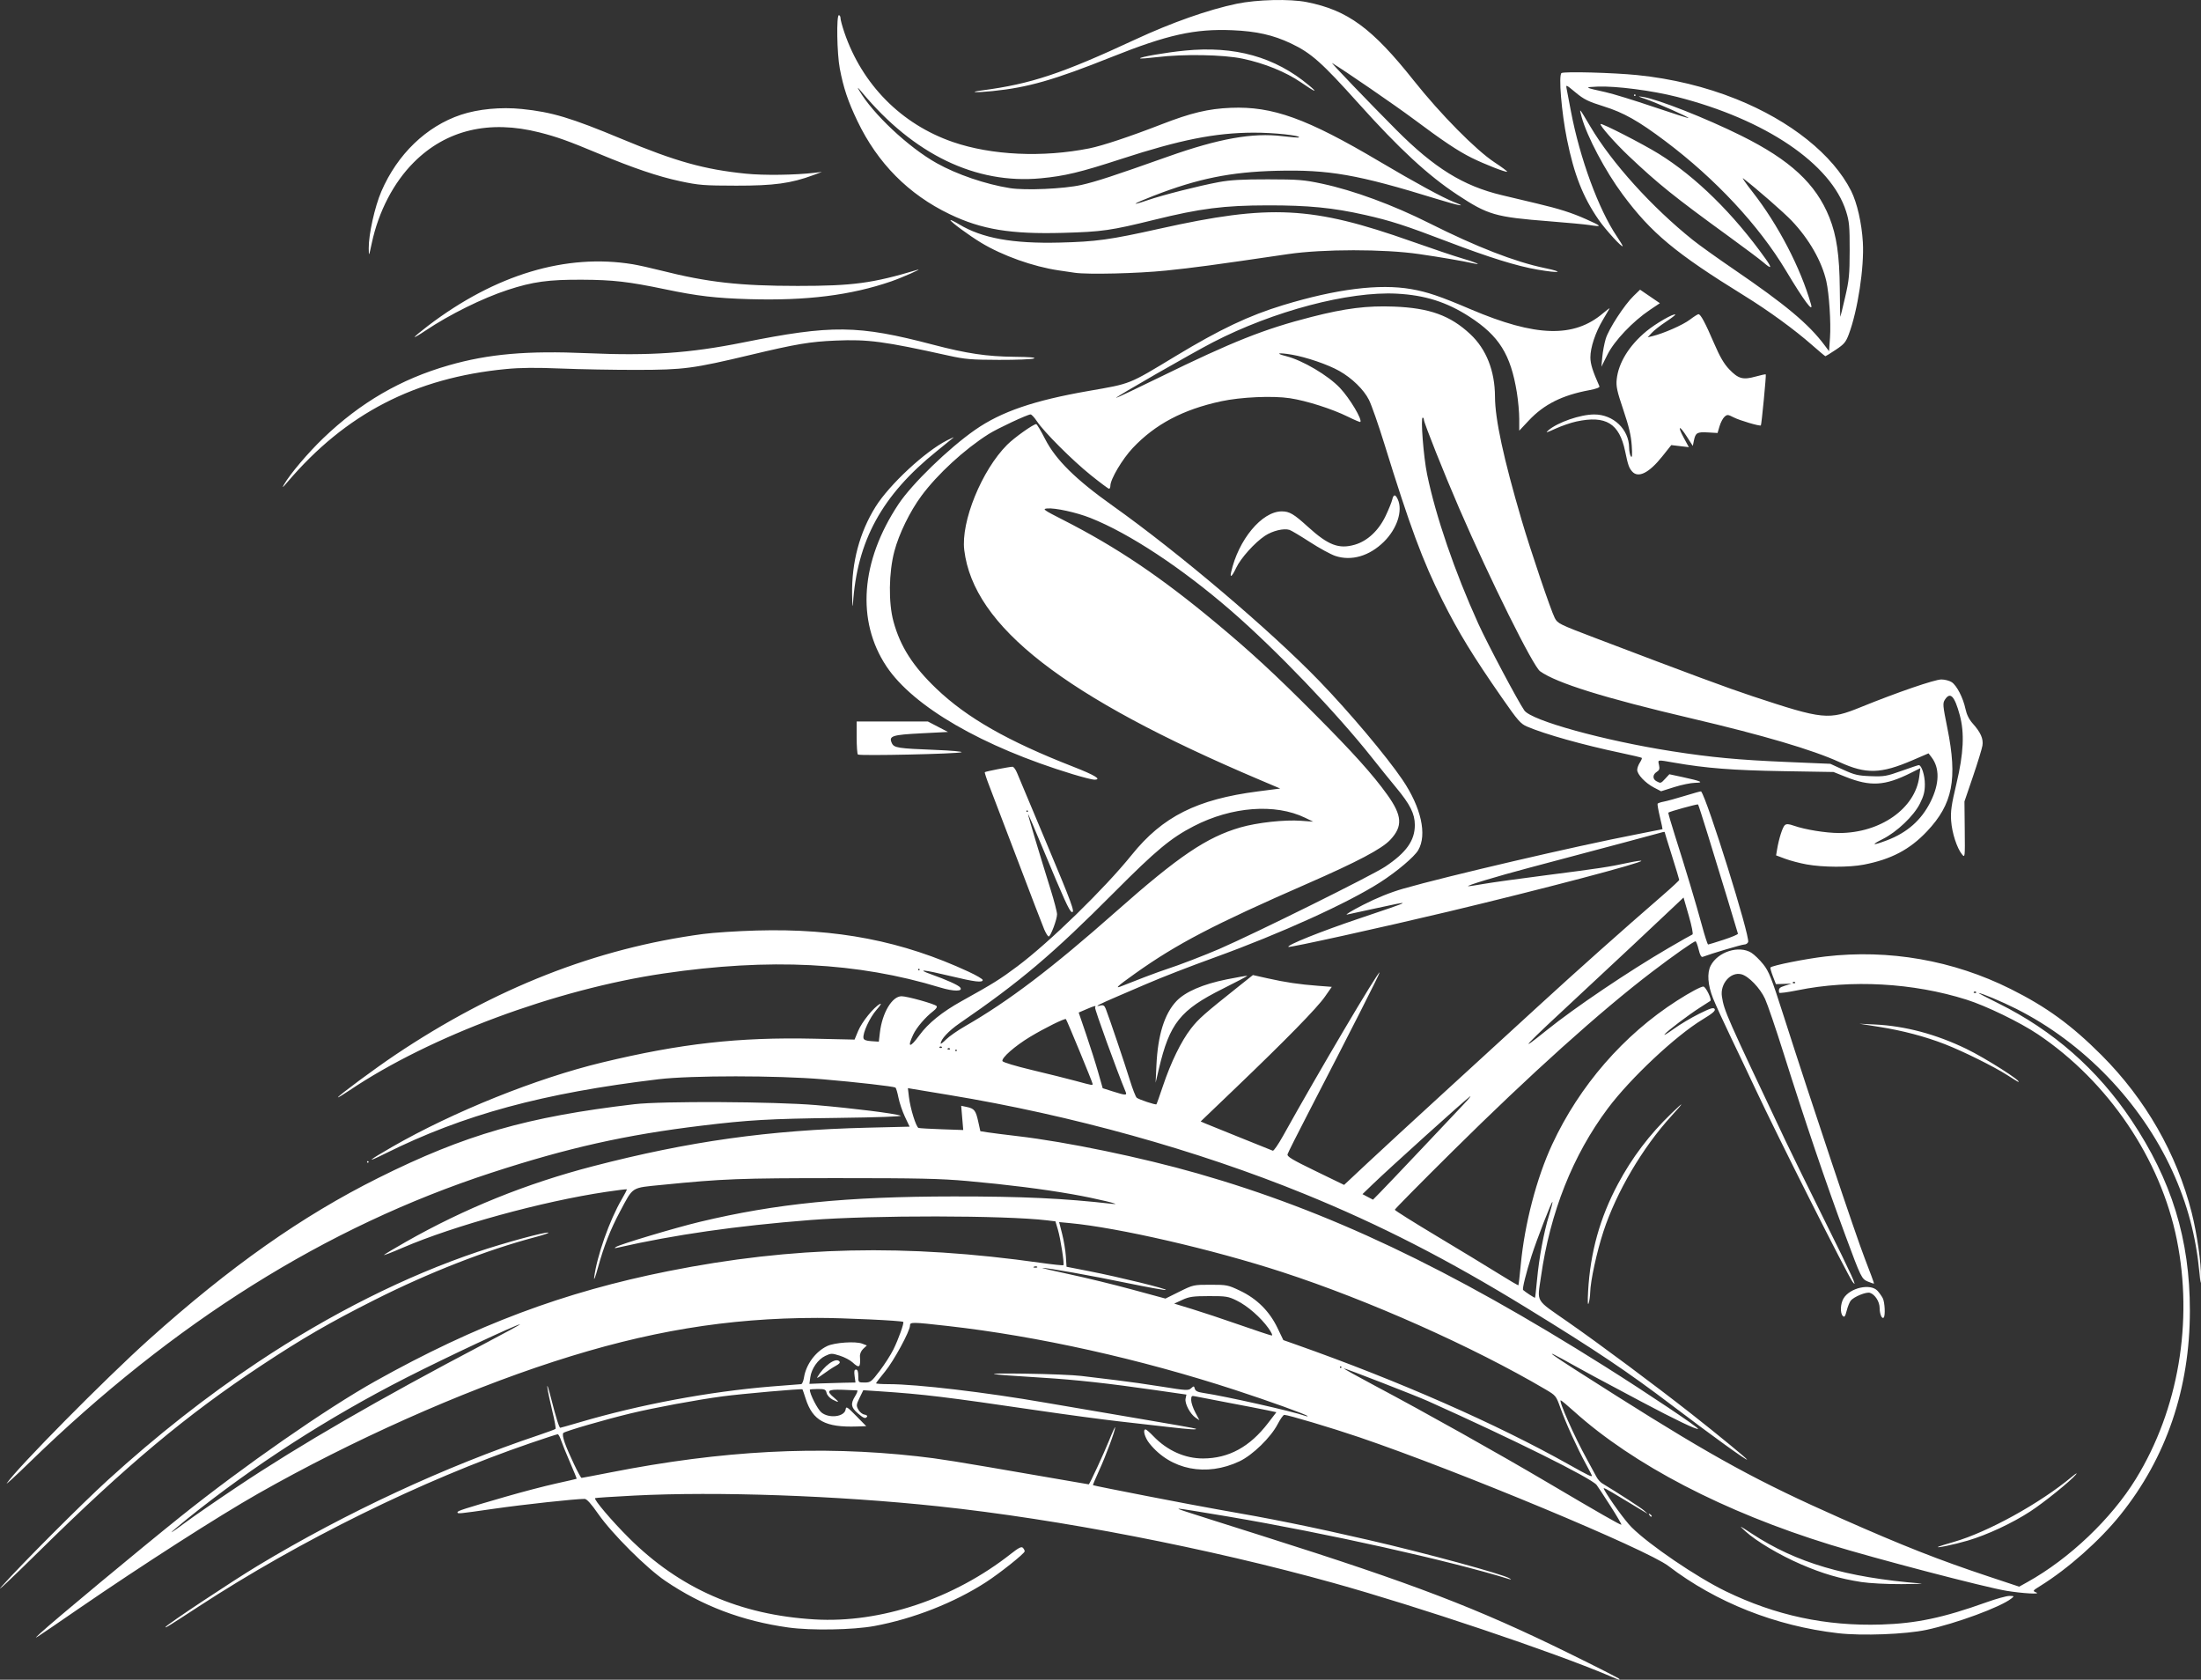 <?xml version="1.0" encoding="UTF-8" standalone="no"?>
<!-- Created with Inkscape (http://www.inkscape.org/) -->

<svg
   version="1.1"
   id="svg1"
   width="1361.976"
   height="1039.282"
   viewBox="0 0 1361.976 1039.282"
   xmlns="http://www.w3.org/2000/svg"
   xmlns:svg="http://www.w3.org/2000/svg">
  <rect x="0" y="0" width="1361.976" height="1039.282" fill="#333333" stroke="none"/>
  <defs
     id="defs1" />
  <g
     id="g1"
     transform="translate(-248.898,-502.595)">
    <path
       style="fill:#ffffff;fill-opacity:1"
       d="m 1244.5,1539.368 c -34.344,-14.584 -118.204,-42.795 -170.5,-57.358 -77.369,-21.545 -169.918,-39.496 -244.5,-47.423 -62.653,-6.659 -136.879,-9.275 -188.271,-6.636 -13.051,0.67 -23.889,1.378 -24.085,1.573 -0.879,0.876 10.253,13.996 20.793,24.504 31.543,31.448 68.799,47.808 115.098,50.542 40.841,2.412 86.09,-12.734 121.555,-40.688 4.618,-3.64 6.371,-4.521 7.25,-3.642 0.638,0.638 1.146,1.632 1.13,2.209 -0.037,1.32 -15.337,13.509 -23.971,19.097 -19.619,12.698 -44.981,22.658 -69,27.097 -13.226,2.444 -39.175,2.892 -53.301,0.92 -28.517,-3.982 -53.334,-13.383 -76.069,-28.817 -11.754,-7.979 -33,-29.183 -41.581,-41.497 -4.348,-6.239 -7.073,-9.25 -8.373,-9.25 -5.838,0 -37.919,3.48 -55.703,6.042 -22.551,3.249 -22.973,3.29 -22.97,2.208 0.002,-0.854 4.072,-2.165 29.998,-9.662 10.175,-2.942 24.125,-6.589 31,-8.103 6.875,-1.514 12.603,-2.833 12.728,-2.931 0.126,-0.098 -1.721,-4.668 -4.103,-10.157 -2.382,-5.488 -4.882,-11.648 -5.556,-13.688 -0.673,-2.04 -1.597,-3.709 -2.053,-3.709 -0.456,0 -8.183,2.52 -17.172,5.601 -66.788,22.886 -142.228,60.039 -204.844,100.881 -18.918,12.339 -21.297,13.809 -20.639,12.744 1.005,-1.627 41.487,-28.5 57.139,-37.931 54.499,-32.838 115.87,-61.358 173.791,-80.762 5.385,-1.804 10.048,-3.538 10.363,-3.853 0.315,-0.315 -0.566,-5.209 -1.958,-10.876 -1.392,-5.667 -2.782,-12.329 -3.09,-14.804 -0.307,-2.475 0.696,0.45 2.23,6.5 3.039,11.987 5.069,18.5 5.765,18.5 0.245,0 5.723,-1.551 12.172,-3.447 37.348,-10.98 79.789,-18.906 118.227,-22.08 9.625,-0.795 18.005,-1.451 18.622,-1.459 0.617,-0.01 1.417,-1.855 1.776,-4.105 1.301,-8.134 7.118,-16.02 14.365,-19.474 4.558,-2.173 17.576,-3.072 21.639,-1.494 l 2.903,1.127 -2.218,2.066 c -1.352,1.26 -2.151,3.1 -2.047,4.717 0.448,6.948 -0.375,7.599 -4.627,3.658 -1.479,-1.371 -5.025,-3.229 -7.88,-4.128 -4.878,-1.538 -5.417,-1.529 -8.952,0.149 -4.554,2.161 -8.563,7.909 -9.289,13.317 l -0.535,3.988 6.87,-0.281 c 3.779,-0.154 10.192,-0.342 14.252,-0.416 l 7.382,-0.136 -0.537,-4 c -0.405,-3.023 -0.193,-4 0.868,-4 0.972,0 1.405,1.232 1.405,4 0,3.982 0.018,4 3.894,4 3.661,0 4.223,-0.433 9.398,-7.25 3.027,-3.987 6.837,-9.95 8.467,-13.25 3.112,-6.303 6.707,-16.367 6.072,-17.002 -0.807,-0.807 -37.012,-2.497 -53.192,-2.482 -55.63,0.05 -105.221,8.278 -163.139,27.068 -57.787,18.747 -124.849,48.695 -183,81.722 -24.404,13.86 -71.395,43.996 -111,71.187 -30.13,20.685 -28.533,19.669 -23.5,14.967 7.341,-6.856 61.677,-52.016 86.582,-71.96 39.023,-31.249 90.349,-66.935 120.646,-83.882 61.963,-34.66 116.536,-55.148 181.273,-68.055 77.05,-15.362 147.063,-16.916 230.489,-5.115 7.419,1.049 13.695,1.702 13.946,1.451 0.696,-0.696 -1.748,-16.405 -3.437,-22.093 l -1.493,-5.026 -5.253,-0.629 c -26.113,-3.125 -107.76,-3.228 -146.493,-0.183 -45.841,3.603 -83.943,9.067 -119.26,17.101 -1.917,0.436 -2.139,0.334 -0.951,-0.437 2.615,-1.698 36.61,-11.875 51.951,-15.552 47.083,-11.285 90.828,-15.663 157,-15.713 42.522,-0.032 68.214,1.17 98.266,4.598 7.56,0.862 -9.942,-3.34 -24.766,-5.947 -18.197,-3.2 -40.127,-5.965 -65,-8.196 -16.574,-1.487 -30.363,-1.793 -80.5,-1.786 -60.505,0.01 -70.663,0.399 -108.345,4.163 -19.485,1.947 -17.702,0.828 -25.988,16.301 -5.956,11.121 -10.1,21.642 -13.712,34.803 -1.614,5.883 -2.682,8.672 -2.372,6.197 1.652,-13.198 9.499,-35.443 17.063,-48.375 1.89,-3.231 3.305,-6.005 3.145,-6.163 -0.16,-0.159 -5.917,0.548 -12.792,1.57 -39.492,5.872 -94.269,20.91 -125.937,34.575 -6.84,2.951 -12.015,4.946 -11.5,4.432 0.515,-0.514 6.562,-4.131 13.437,-8.038 36.412,-20.693 74.618,-36.13 116,-46.871 59.233,-15.373 108.713,-22.316 169.634,-23.803 l 26.134,-0.638 -2.883,-6.095 c -1.586,-3.352 -3.394,-8.693 -4.019,-11.869 -0.625,-3.176 -1.462,-5.976 -1.861,-6.222 -1.199,-0.741 -24.256,-3.371 -45.006,-5.134 -28.279,-2.402 -81.514,-2.418 -101.5,-0.03 -71.526,8.547 -120.926,21.96 -169,45.887 -12.865,6.403 -11.214,4.758 4,-3.983 38.031,-21.852 89.227,-42.435 130,-52.267 48.585,-11.716 84.488,-15.745 131.104,-14.715 l 25.104,0.555 2.24,-5.405 c 2.282,-5.505 9.586,-14.557 13.389,-16.592 1.287,-0.689 0.48,0.718 -2.084,3.631 -4.16,4.726 -8.616,14.402 -8.037,17.454 0.214,1.13 1.644,1.683 4.9,1.895 l 4.598,0.299 0.65,-5.528 c 1.448,-12.32 7.545,-22.57 13.426,-22.57 3.463,0 20.269,4.687 21.632,6.033 0.558,0.551 -0.229,1.794 -2,3.156 -4.956,3.811 -10.336,10.11 -12.426,14.55 -3.896,8.278 -2.057,8.472 3.819,0.403 5.411,-7.431 14.098,-14.451 26.186,-21.16 19.477,-10.812 23.76,-13.484 34.5,-21.525 19.846,-14.858 53.955,-48.107 70.742,-68.957 19.062,-23.675 40.306,-34.354 78.052,-39.235 l 13.794,-1.784 -12.794,-5.428 C 907.232,933.689 851.337,890.213 845.58,842.935 843.438,825.341 856.41,793.506 872.132,777.775 876.535,773.37 888.312,765 890.108,765 c 0.439,0 2.92,4.162 5.515,9.25 6.513,12.774 18.905,25.009 41.776,41.25 40.859,29.014 97.627,77.148 127.834,108.391 18.601,19.239 41.63,46.586 51.517,61.176 11.559,17.058 15.341,33.984 9.731,43.555 -2.418,4.126 -13.21,13.248 -23.481,19.848 -19.899,12.787 -61.573,31.705 -102.5,46.531 -16.176,5.86 -32.43,12.177 -42.5,16.518 -3.025,1.304 -10.9,4.685 -17.5,7.514 -11.983,5.136 -15.046,6.766 -10.695,5.694 1.832,-0.452 2.52,-0.02 3.353,2.102 2.157,5.496 11.806,34.04 14.82,43.843 1.721,5.595 3.667,10.597 4.325,11.118 1.459,1.153 11.684,4.556 12.185,4.055 0.197,-0.197 1.997,-5.256 4,-11.241 4.924,-14.716 11.293,-27.769 17.373,-35.603 4.705,-6.062 8.018,-8.987 29.988,-26.474 l 8.349,-6.645 9.151,2.042 c 11.109,2.479 19.343,3.701 30.902,4.586 l 8.751,0.67 -4.251,6.092 c -4.898,7.02 -23.885,26.431 -55.065,56.295 l -21.814,20.893 2.814,1.235 c 1.548,0.679 11.364,4.65 21.814,8.825 10.45,4.175 19.45,7.793 20,8.042 0.55,0.249 3.439,-3.939 6.421,-9.305 21.435,-38.582 58.818,-101.852 59.674,-100.996 0.336,0.336 -19.014,38.465 -43.372,85.465 -7.191,13.875 -13.304,26.025 -13.585,27 -0.419,1.454 2.683,3.324 17.237,10.388 l 17.748,8.615 14.438,-13.518 c 7.941,-7.435 29.288,-27.1 47.438,-43.701 18.15,-16.601 44.486,-40.719 58.524,-53.597 23.589,-21.638 51.597,-46.592 76.726,-68.358 5.638,-4.883 10.25,-9.174 10.25,-9.535 0,-0.361 -2.025,-7.071 -4.5,-14.911 -2.475,-7.84 -4.5,-14.433 -4.5,-14.651 0,-0.218 -0.562,-0.212 -1.25,0.014 -1.177,0.386 -34.846,9.37 -82.25,21.947 -20.74,5.503 -39.943,11.307 -38,11.485 0.55,0.051 4.825,-0.586 9.5,-1.416 4.675,-0.829 22.45,-3.296 39.5,-5.482 32.068,-4.111 37.95,-5.007 50.304,-7.662 4.017,-0.863 7.498,-1.376 7.735,-1.139 1.115,1.115 -61.69,17.65 -119.092,31.356 -40.885,9.762 -98.7,22.519 -99.307,21.912 -1.081,-1.081 20.011,-9.553 43.36,-17.416 34.724,-11.694 34.724,-11.694 9.5,-6.19 -7.425,1.62 -14.85,3.23 -16.5,3.578 -1.65,0.347 2.77,-2.33 9.823,-5.951 8.55,-4.389 16.855,-7.743 24.925,-10.066 26.68,-7.679 107.23,-26.445 143.752,-33.49 9.075,-1.75 16.574,-3.24 16.665,-3.311 0.091,-0.07 -0.64,-3.503 -1.623,-7.628 -0.983,-4.125 -1.625,-7.787 -1.426,-8.137 0.199,-0.35 1.97,-0.938 3.935,-1.307 1.965,-0.369 7.891,-1.999 13.167,-3.624 5.277,-1.624 9.692,-2.836 9.811,-2.693 3.753,4.513 30.414,89.86 29.122,93.226 -0.324,0.844 -1.429,1.535 -2.455,1.535 -1.512,0 -20.458,5.628 -25.643,7.618 -0.91,0.349 -1.704,-1.075 -2.539,-4.555 -0.668,-2.785 -1.54,-5.063 -1.937,-5.063 -1.113,0 -13.731,8.868 -26.927,18.925 -31.882,24.299 -75.448,63.481 -123.401,110.986 -19.663,19.478 -35.75,35.763 -35.75,36.189 0,0.426 11.812,7.846 26.25,16.491 14.438,8.644 31.582,19.053 38.1,23.13 6.517,4.077 11.98,7.271 12.14,7.096 0.16,-0.174 0.822,-5.942 1.472,-12.817 2.386,-25.235 9.782,-53.535 19.417,-74.295 16.852,-36.308 44.204,-67.808 77.265,-88.982 7.93,-5.079 14.739,-8.724 16.295,-8.724 1.469,0 5.424,8.149 4.313,8.886 -0.509,0.338 -3.362,2.171 -6.34,4.073 -7.266,4.642 -20.096,14.346 -21.932,16.588 -0.815,0.995 1.669,-0.472 5.519,-3.259 3.85,-2.787 10.956,-7.027 15.791,-9.421 7.097,-3.514 8.957,-4.085 9.651,-2.961 0.647,1.047 -1.227,2.659 -7.547,6.493 -16.667,10.112 -44.597,36.326 -58.532,54.935 -21.685,28.959 -35.731,64.298 -41.404,104.165 -2.328,16.361 -3.951,13.645 16.791,28.107 19.77,13.785 53.924,39.203 76.25,56.748 16.25,12.77 34.5,27.753 34.5,28.325 0,0.904 -21.563,-14.663 -46.144,-33.313 -27.829,-21.115 -47.378,-34.228 -90.356,-60.608 -48.641,-29.855 -90.646,-51.388 -137.5,-70.485 -66.598,-27.144 -143.989,-48.679 -220,-61.216 -10.175,-1.678 -20.028,-3.31 -21.896,-3.627 l -3.396,-0.576 0.64,5.448 c 0.836,7.112 4.438,18.702 5.959,19.173 0.656,0.203 7.146,0.577 14.421,0.83 l 13.227,0.46 -0.634,-7.497 -0.634,-7.496 3.406,0.714 c 4.707,0.987 5.61,2.128 7.128,9.008 l 1.322,5.994 4.478,0.708 c 2.463,0.389 10.778,1.443 18.478,2.341 30.362,3.543 76.696,13.143 111.5,23.102 80.594,23.061 155.298,58.452 252,119.384 26.36,16.609 58.302,38.008 57.673,38.637 -0.729,0.729 -14.38,-5.809 -34.682,-16.61 -31.237,-16.619 -34.388,-18.313 -41.991,-22.571 -23.944,-13.412 -17.778,-8.995 26.5,18.98 60.337,38.122 87.56,52.968 138.5,75.53 38.479,17.043 60.578,25.745 91.44,36.007 l 18.94,6.297 5.06,-2.816 c 26.025,-14.483 52.023,-39.229 67.214,-63.977 26.265,-42.79 35.525,-97.058 25.255,-148 -10.067,-49.934 -42.378,-97.673 -85.92,-126.946 -11.091,-7.456 -31.983,-17.596 -44.221,-21.461 -32.98,-10.417 -71.342,-12.544 -104.517,-5.796 -6.188,1.259 -11.318,1.932 -11.4,1.496 -0.492,-2.601 0.037,-3.232 3.65,-4.356 l 4,-1.244 -4.826,0.154 -4.826,0.154 -1.9,-4.941 c -1.045,-2.717 -1.702,-5.138 -1.461,-5.38 1.276,-1.276 21.75,-5.365 33.982,-6.787 39.378,-4.577 79.076,2.376 114.531,20.061 22.296,11.121 37.703,22.335 56.389,41.04 27.157,27.186 46.517,61.008 55.732,97.361 3.27,12.899 5.945,31.507 5.743,39.947 -0.123,5.138 -0.216,4.863 -0.949,-2.801 -2.172,-22.706 -7.503,-42.683 -16.798,-62.953 -19.522,-42.57 -54.951,-79.347 -96.616,-100.294 -8.971,-4.51 -21.452,-9.754 -23.216,-9.754 -0.369,0 5.154,2.886 12.273,6.413 33.753,16.725 61.192,40.803 82.15,72.087 25.052,37.395 36.293,73.942 36.293,118 0,48.241 -14.581,91.049 -43.084,126.483 -12.738,15.835 -32.294,33.178 -49.401,43.81 -4.933,3.065 -4.959,3.109 -2.5,4.134 2.923,1.219 -8.598,0.556 -18.515,-1.064 -13.129,-2.145 -81.275,-19.966 -108.821,-28.457 -65.916,-20.319 -122.068,-49.521 -158.771,-82.569 -4.176,-3.76 -7.868,-6.836 -8.206,-6.836 -1.525,0 8.538,22.677 16.198,36.5 2.438,4.4 5.074,9.254 5.858,10.787 0.784,1.533 2.396,3.374 3.583,4.091 10.187,6.154 24.027,15.137 25.882,16.799 l 2.277,2.041 -2.715,-1.609 c -1.493,-0.885 -6.693,-4.021 -11.555,-6.969 -12.404,-7.522 -13.649,-8.157 -12.718,-6.489 3.631,6.504 12.932,19.296 16.988,23.363 10.824,10.854 40.335,30.921 58.277,39.627 30.918,15.002 61.972,21.647 96.223,20.592 21.645,-0.667 38.392,-4.201 64.894,-13.695 6.199,-2.221 12.697,-4.024 14.439,-4.006 3.067,0.031 3.104,0.082 1.167,1.62 -6.659,5.286 -34.285,15.474 -52.552,19.38 -12.865,2.751 -39.859,3.778 -54.593,2.078 -38.737,-4.47 -75.46,-19.012 -105.043,-41.598 -13.477,-10.289 -129.857,-58.752 -191.312,-79.665 -16.757,-5.703 -44.053,-13.848 -46.388,-13.844 -0.612,0 -2.454,2.589 -4.095,5.75 -4.266,8.218 -15.493,19.147 -23.61,22.982 -20.538,9.704 -42.503,5.372 -55.657,-10.976 -2.97,-3.691 -4.389,-8.758 -2.453,-8.758 0.438,0 2.576,1.855 4.75,4.122 8.598,8.966 19.597,13.899 30.884,13.854 15.828,-0.064 28.826,-7.145 40.109,-21.851 l 5.192,-6.768 -5.616,-1.198 c -3.089,-0.659 -13.941,-2.764 -24.116,-4.677 -10.175,-1.914 -19.512,-3.714 -20.75,-4 -1.931,-0.446 -2.25,-0.114 -2.25,2.35 0,1.579 1.151,5.034 2.557,7.679 l 2.557,4.809 -2.307,-1.515 c -3.406,-2.237 -6.9,-8.824 -6.274,-11.828 l 0.526,-2.523 -19.28,-2.77 c -29.401,-4.224 -49.44,-6.426 -69.78,-7.667 -36.391,-2.221 -39.3,-2.886 -11,-2.514 14.575,0.192 30.325,0.828 35,1.415 4.675,0.586 14.35,1.759 21.5,2.605 7.15,0.847 20.124,2.687 28.831,4.09 14.634,2.358 15.966,2.428 17.623,0.929 1.661,-1.503 1.828,-1.482 2.291,0.285 0.368,1.406 1.78,2.095 5.377,2.622 13.087,1.916 55.509,11.457 62.878,14.141 1.1,0.401 1.769,0.464 1.488,0.14 -0.887,-1.018 -23.684,-9.228 -44.623,-16.071 -58.867,-19.236 -122.36,-33.383 -177.864,-39.632 -22.354,-2.517 -23.501,-2.53 -23.496,-0.278 0.007,3.412 -10.029,21.892 -15.476,28.495 -3.04,3.686 -5.528,6.939 -5.528,7.228 0,0.29 3.528,0.527 7.839,0.527 17.531,0 60.138,5.039 97.161,11.492 14.025,2.444 40.575,6.972 59,10.061 18.425,3.089 33.688,5.804 33.917,6.032 0.73,0.727 -3.661,0.454 -16.708,-1.04 -6.99,-0.8 -21.033,-2.402 -31.208,-3.561 -10.175,-1.158 -32.225,-4.121 -49,-6.585 -58.328,-8.566 -71.474,-10.16 -98.702,-11.972 l -10.202,-0.679 -2.273,4.679 c -2.096,4.313 -2.155,4.889 -0.765,7.375 0.83,1.483 2.513,2.841 3.74,3.018 1.227,0.177 1.973,0.739 1.658,1.25 -0.953,1.542 -2.217,1.077 -5.921,-2.175 -4.065,-3.569 -4.373,-5.804 -1.453,-10.528 1.145,-1.852 1.707,-3.426 1.25,-3.497 -0.457,-0.071 -4.544,-0.249 -9.082,-0.395 -9.345,-0.3 -10.306,0.616 -5.173,4.935 3.496,2.941 3.15,3.275 -1.112,1.071 -1.615,-0.835 -3.216,-2.635 -3.559,-4 -0.557,-2.219 -1.14,-2.482 -5.514,-2.482 -2.69,0 -4.892,0.208 -4.892,0.463 0,2.661 4.759,11.998 7.133,13.996 4.728,3.979 14.424,2.77 15.058,-1.877 0.276,-2.021 0.977,-1.582 6.525,4.077 l 6.216,6.341 -5.716,0.193 c -19.609,0.661 -27.414,-3.567 -31.778,-17.218 -0.963,-3.011 -1.849,-5.607 -1.971,-5.768 -0.385,-0.512 -37.482,2.75 -49.466,4.349 -16.004,2.136 -42.141,6.983 -57,10.571 -15.834,3.824 -40.196,10.901 -41.476,12.05 -0.626,0.561 -0.316,2.75 0.862,6.1 2.28,6.481 9.57,21.724 10.39,21.724 0.333,0 8.507,-1.551 18.164,-3.446 69.106,-13.562 128.765,-16.69 189.559,-9.939 13.954,1.55 22.043,2.848 77,12.362 15.95,2.761 29.057,5.021 29.126,5.022 0.487,0.01 9.419,-19.26 12.517,-26.998 2.092,-5.225 3.816,-8.973 3.83,-8.33 0.047,2.041 -5.762,17.671 -9.964,26.811 -2.228,4.845 -3.929,8.904 -3.78,9.019 0.553,0.427 62.795,12.529 77.271,15.023 32.8,5.652 57.156,10.588 93.5,18.947 34.782,8 83.111,21.155 86.955,23.669 1.333,0.872 1.312,0.939 -0.154,0.486 -37.284,-11.512 -113.118,-28.398 -173.606,-38.656 -16.118,-2.733 -29.843,-4.934 -30.5,-4.891 -1.542,0.102 -3.898,-0.67 51.501,16.868 93.842,29.708 132.174,44.381 189.555,72.56 17.188,8.441 31.25,15.604 31.25,15.92 0,0.745 0.405,0.873 -6.5,-2.059 z m -849,-116.743 c 39.222,-26.195 87.231,-53.976 153,-88.533 12.65,-6.647 22.625,-12.087 22.167,-12.088 -2.082,-0.01 -45.761,20.476 -70.167,32.904 -48.65,24.774 -95.116,54.709 -135.75,87.454 -5.362,4.321 -9.75,8.047 -9.75,8.279 0,0.232 3.938,-2.52 8.75,-6.116 4.812,-3.596 19.1,-13.451 31.75,-21.899 z m 849.893,11.675 c -4.114,-6.435 -7.953,-12.269 -8.53,-12.964 -3.609,-4.349 -51.58,-28.18 -104.473,-51.901 -7.212,-3.234 -51.65,-20.507 -51.96,-20.197 -0.186,0.186 8.528,5.046 19.366,10.8 31.001,16.457 76.177,41.777 106.705,59.804 31.641,18.685 44.685,26.153 45.687,26.156 0.378,0 -2.68,-5.263 -6.794,-11.698 z M 1234,1415.639 c 0,-0.199 -1.693,-3.461 -3.763,-7.25 -5.364,-9.82 -12.542,-25.605 -15.73,-34.592 -2.699,-7.607 -2.816,-7.752 -9.37,-11.609 -44.737,-26.329 -109.141,-55.028 -162.637,-72.474 -43.132,-14.066 -101.535,-27.536 -131.606,-30.355 l -6.606,-0.619 1.876,7.38 c 1.032,4.059 2.062,10.276 2.29,13.816 l 0.415,6.436 14.181,2.775 c 18.319,3.584 48.804,11.059 47.245,11.585 -0.663,0.224 -11.173,-1.656 -23.355,-4.177 -22.553,-4.667 -50.226,-9.616 -52.939,-9.468 -0.825,0.045 6.6,1.796 16.5,3.891 9.9,2.095 27.354,6.346 38.787,9.446 l 20.787,5.637 8.638,-4.28 c 8.528,-4.226 8.772,-4.28 19.213,-4.28 10.147,0 10.892,0.151 18.384,3.728 10.358,4.946 18.121,12.663 23.054,22.919 l 3.655,7.6 7.741,2.732 c 63.525,22.418 124.354,49.168 169.241,74.426 11.591,6.522 14,7.681 14,6.734 z M 1079,1348.5 c 0,-0.275 -0.225,-0.5 -0.5,-0.5 -0.275,0 -0.5,0.225 -0.5,0.5 0,0.275 0.225,0.5 0.5,0.5 0.275,0 0.5,-0.225 0.5,-0.5 z m -45.188,-24.122 c -4.802,-6.7 -12.963,-13.816 -19.564,-17.056 -5.308,-2.606 -6.628,-2.82 -17.248,-2.795 -9.865,0.023 -12.211,0.354 -16.5,2.334 l -5,2.308 11,3.351 c 6.05,1.843 19.325,6.26 29.5,9.815 10.175,3.555 19.09,6.509 19.812,6.564 0.754,0.058 -0.096,-1.865 -2,-4.521 z m 166.208,-29.972 c 1.243,-13.573 4.2,-29.443 7.428,-39.866 1.356,-4.378 2.307,-8.119 2.112,-8.313 -0.479,-0.479 -9.722,23.361 -12.9,33.273 -3.439,10.726 -5.888,20.605 -5.263,21.231 1.112,1.112 7.119,5.044 7.363,4.82 0.143,-0.131 0.71,-5.147 1.259,-11.145 z m -309.291,-8.01 c -0.332,-0.332 -1.195,-0.368 -1.917,-0.079 -0.798,0.319 -0.561,0.556 0.604,0.604 1.054,0.043 1.645,-0.193 1.312,-0.525 z M 1128.031,1214 c 11.174,-11.825 23.05,-24.399 26.392,-27.943 3.342,-3.544 5.177,-5.8 4.077,-5.015 -3.419,2.442 -50.057,44.525 -60.252,54.368 l -6.252,6.036 3.252,1.714 3.252,1.714 4.607,-4.687 c 2.534,-2.578 13.749,-14.362 24.923,-26.187 z m -182.546,-35.75 c -5.411,-12.985 -19.4,-51.578 -18.956,-52.296 0.857,-1.387 -0.097,-1.195 -5.396,1.085 l -4.739,2.038 4.677,13.727 c 2.573,7.55 5.914,18.085 7.425,23.411 l 2.748,9.684 6.128,1.945 c 8.002,2.54 9.023,2.591 8.113,0.406 z M 925,1173.204 c 0,-0.883 -15.893,-39.43 -16.512,-40.05 -0.659,-0.659 -13.245,5.564 -22.237,10.996 -9.352,5.649 -17.704,12.989 -17.042,14.976 0.241,0.723 8.117,3.099 18.356,5.539 9.864,2.351 21.985,5.372 26.935,6.713 10.566,2.864 10.5,2.852 10.5,1.825 z M 841,1152.5 c 0,-0.275 -0.225,-0.5 -0.5,-0.5 -0.275,0 -0.5,0.225 -0.5,0.5 0,0.275 0.225,0.5 0.5,0.5 0.275,0 0.5,-0.225 0.5,-0.5 z m -4.333,-1.167 c -0.367,-0.367 -0.967,-0.367 -1.333,0 C 834.967,1151.7 835.267,1152 836,1152 c 0.733,0 1.033,-0.3 0.667,-0.667 z m -5,-1 c -0.367,-0.367 -0.967,-0.367 -1.333,0 C 829.967,1150.7 830.267,1151 831,1151 c 0.733,0 1.033,-0.3 0.667,-0.667 z m 374.438,-10.401 c 17.262,-13.904 50.395,-36.253 75.242,-50.75 7.615,-4.444 14.29,-8.227 14.832,-8.408 0.567,-0.189 -0.396,-5.124 -2.262,-11.601 l -3.248,-11.272 -4.584,4.352 c -12.257,11.637 -40.587,38.169 -58.084,54.4 -36.961,34.285 -41.343,38.943 -21.895,23.278 z m -359.983,-2.419 c 26.829,-15.401 53.837,-35.911 93.378,-70.912 38.72,-34.273 56.064,-46.007 76.96,-52.062 10.338,-2.996 27.362,-4.859 37.54,-4.108 l 7.5,0.553 -5,-2.423 c -18.491,-8.96 -45.428,-6.925 -68.92,5.209 -14.167,7.317 -23.292,14.904 -49.08,40.807 -38.235,38.405 -58.138,55.262 -95.883,81.206 -6.664,4.58 -11.601,9.894 -11.613,12.5 -0.002,0.431 1.514,-0.734 3.368,-2.589 1.855,-1.855 7.142,-5.536 11.75,-8.181 z m 625.545,-21.18 c -0.367,-0.367 -0.967,-0.367 -1.333,0 -0.367,0.367 -0.067,0.667 0.667,0.667 0.733,0 1.033,-0.3 0.667,-0.667 z M 957.5,1107.053 c 5.5,-2.087 11.8,-4.361 14,-5.053 6.287,-1.98 23.22,-8.493 32,-12.308 22.367,-9.719 94.406,-45.446 102.5,-50.834 13.115,-8.73 18.413,-16.176 18.396,-25.858 -0.012,-6.906 -2.905,-12.685 -11.571,-23.107 -3.479,-4.184 -10.204,-12.509 -14.944,-18.5 -21.956,-27.748 -59.595,-66.993 -87.196,-90.918 -30.58,-26.507 -62.896,-47.827 -87.022,-57.41 -8.644,-3.434 -21.979,-6.354 -26.815,-5.872 -3.064,0.305 -2.239,0.899 9.728,6.991 33.347,16.977 60.628,35.353 94.924,63.941 21.888,18.245 36.283,31.543 61,56.351 23.609,23.696 35.931,37.391 44.858,49.857 9.238,12.899 9.678,19.508 1.855,27.87 -5.273,5.637 -20.263,13.551 -51.714,27.3 -57.383,25.087 -80.294,37.04 -106,55.301 -11.637,8.267 -13.378,9.944 -8,7.707 2.2,-0.915 8.5,-3.371 14,-5.458 z m 402.167,3.28 c -0.367,-0.367 -0.967,-0.367 -1.333,0 -0.367,0.367 -0.067,0.667 0.667,0.667 0.733,0 1.033,-0.3 0.667,-0.667 z M 1315.5,1084.035 c 4.95,-1.617 8.926,-3.299 8.835,-3.738 -0.205,-0.989 -11.365,-37.664 -18.773,-61.692 -3.034,-9.842 -5.692,-18.07 -5.907,-18.284 -0.383,-0.383 -17.704,4.394 -18.379,5.07 -0.19,0.19 1.65,6.593 4.09,14.228 6.443,20.158 13.053,42.178 16.699,55.631 1.752,6.463 3.466,11.745 3.81,11.738 0.344,-0.01 4.675,-1.335 9.625,-2.952 z M 250.032,1484.047 c 12.634,-14.104 49.537,-51.073 65.468,-65.586 30.476,-27.762 61.312,-52.002 93,-73.104 44.742,-29.796 91.578,-53.294 136,-68.233 16.485,-5.544 41.962,-12.47 43.716,-11.886 0.613,0.204 -2.898,1.428 -7.801,2.719 -30.155,7.942 -66.022,21.942 -99.724,38.926 -27.831,14.025 -44.67,23.777 -70.191,40.651 -46.196,30.543 -83.408,61.681 -137.968,115.448 -17.032,16.785 -27.157,26.264 -22.5,21.064 z m 1150.654,-2.612 c -13.329,-2.074 -23.931,-5.18 -37.186,-10.895 -13.417,-5.784 -27.838,-14.339 -34.551,-20.495 -4.293,-3.937 -4.154,-3.887 3.945,1.431 27.51,18.063 58.039,27.07 104.606,30.862 2.2,0.179 -3.2,0.358 -12,0.397 -8.991,0.04 -19.861,-0.529 -24.814,-1.3 z m 47.814,-21.927 c 0.55,-0.257 4.825,-1.571 9.5,-2.919 21.096,-6.085 53.271,-23.851 73,-40.308 2.475,-2.064 3.6,-2.679 2.5,-1.366 -3.467,4.139 -19.666,17.23 -28.241,22.824 -11.173,7.288 -26.687,14.524 -38.759,18.076 -8.634,2.541 -20.934,5.065 -18,3.694 z m -179.095,-19.662 c -0.442,-0.715 -0.274,-0.883 0.441,-0.441 1.153,0.712 1.548,1.595 0.714,1.595 -0.242,0 -0.762,-0.519 -1.155,-1.155 z M 253.105,1420.344 c 6.459,-9.593 61.049,-64.806 87.928,-88.931 50.281,-45.13 94.711,-76.426 141.951,-99.991 53.724,-26.799 92.015,-37.822 158.516,-45.63 16.948,-1.99 86.607,-1.638 112.5,0.569 22.562,1.923 48.573,5.172 52.185,6.519 1.397,0.521 -14.141,1.076 -39.185,1.4 -42.285,0.547 -54.789,1.261 -84,4.796 -46.959,5.684 -82.766,13.704 -130,29.12 -102.494,33.45 -196.618,92.477 -285.919,179.304 -8.485,8.25 -14.774,14.03 -13.976,12.844 z m 501.459,-65.521 c 4.194,-7.188 11.277,-12.383 13.648,-10.011 0.801,0.801 0.204,1.589 -2.193,2.894 -1.812,0.986 -5.304,3.289 -7.761,5.116 -2.457,1.827 -4.12,2.728 -3.695,2 z m 634.675,-37.984 c -1.758,-1.758 -1.534,-7.53 0.421,-10.84 3.914,-6.625 16.702,-9.512 21.041,-4.748 1.127,1.238 2.593,3.303 3.258,4.59 1.266,2.453 1.668,10.867 0.571,11.964 -1.108,1.108 -2.498,-2.164 -2.514,-5.92 -0.017,-3.944 -2.862,-8.384 -6.014,-9.385 -2.231,-0.708 -9.845,2.38 -11.846,4.804 -0.74,0.896 -1.87,3.687 -2.511,6.201 -0.927,3.635 -1.42,4.318 -2.405,3.333 z M 1231.619,1301.5 c 1.347,-24.048 7.305,-45.462 18.456,-66.331 8.753,-16.381 19.512,-30.586 33.077,-43.669 8.183,-7.892 8.189,-7.373 0.018,1.582 -17.907,19.628 -34.043,47.047 -42.068,71.486 -4.125,12.562 -8.03,30.529 -8.201,37.733 -0.055,2.309 -0.491,5.324 -0.971,6.699 -0.541,1.552 -0.658,-1.292 -0.311,-7.5 z m 163.696,-5.726 c -3.094,-4.063 -46.649,-90.49 -60.108,-119.274 -3.858,-8.25 -10.699,-22.65 -15.204,-32 -4.505,-9.35 -9.498,-20.274 -11.096,-24.276 -3.253,-8.145 -3.788,-15.618 -1.442,-20.154 4.446,-8.597 17.465,-12.748 25.128,-8.012 1.831,1.131 5.152,4.347 7.38,7.146 3.549,4.457 5.108,8.391 12.561,31.693 17.468,54.618 44.726,136.106 50.376,150.604 3.215,8.25 5.745,15.118 5.622,15.263 -0.123,0.145 -1.813,-0.401 -3.756,-1.213 -3.906,-1.632 -4.266,-2.366 -13.854,-28.264 -12.238,-33.056 -24.902,-70.405 -38.541,-113.662 -4.66,-14.781 -9.73,-29.631 -11.266,-33 -3.042,-6.671 -10.201,-14.107 -14.661,-15.226 -6.686,-1.678 -13.295,5.935 -12.029,13.855 1.427,8.922 2.582,11.541 39.372,89.246 3.646,7.7 14.88,30.59 24.965,50.867 16.204,32.58 20.007,40.943 16.553,36.407 z M 476,1221.5 c 0,-0.275 0.225,-0.5 0.5,-0.5 0.275,0 0.5,0.225 0.5,0.5 0,0.275 -0.225,0.5 -0.5,0.5 -0.275,0 -0.5,-0.225 -0.5,-0.5 z m -18,-39.939 c 0,-0.872 23.031,-17.921 35.5,-26.28 61.724,-41.379 124.231,-65.922 190.5,-74.801 6.325,-0.848 21.175,-1.815 33,-2.15 49.709,-1.408 90.205,6.455 131.25,25.484 4.812,2.231 8.75,4.536 8.75,5.121 0,1.794 -4.88,1.199 -20,-2.435 -16.701,-4.015 -21.349,-4.442 -12,-1.104 9.676,3.455 16.804,6.663 17.995,8.099 2.185,2.632 -3.879,2.662 -12.407,0.061 -51.008,-15.558 -105.478,-18.306 -171.118,-8.632 -66.64,9.821 -144.541,38.803 -194.221,72.256 -3.987,2.685 -7.25,4.657 -7.25,4.382 z M 818,1102.5 c 0,-0.275 -0.225,-0.5 -0.5,-0.5 -0.275,0 -0.5,0.225 -0.5,0.5 0,0.275 0.225,0.5 0.5,0.5 0.275,0 0.5,-0.225 0.5,-0.5 z m 146.49,59.235 c 0.855,-18.694 4.998,-31.96 12.417,-39.759 5.465,-5.744 16.388,-10.463 31.041,-13.409 6.847,-1.376 12.583,-2.368 12.748,-2.204 0.164,0.164 -6.596,3.736 -15.022,7.938 -26.488,13.207 -33.001,21.367 -39.678,49.712 l -1.999,8.486 z m 526.604,6.12 c -8.382,-5.368 -27.273,-14.743 -38.594,-19.154 -12.283,-4.785 -26.151,-8.445 -40.755,-10.755 l -12.245,-1.937 9.5,0.459 c 18.794,0.909 37.82,5.969 56.63,15.062 11.869,5.738 35.41,20.724 32.12,20.448 -0.138,-0.012 -3.133,-1.867 -6.656,-4.123 z m -596.037,-90.223 c -1.03,-2.402 -8.248,-21.19 -16.041,-41.75 -7.793,-20.56 -15.731,-41.373 -17.641,-46.25 -1.91,-4.877 -3.291,-9.049 -3.07,-9.27 C 858.767,979.899 873.54,977 875.436,977 c 0.693,0 1.95,1.688 2.792,3.75 0.842,2.062 8.816,21.075 17.72,42.25 16.278,38.715 18.455,44.634 16.128,43.859 -1.441,-0.48 -4.98,-8.258 -17.68,-38.859 -5.136,-12.375 -9.351,-22.142 -9.367,-21.705 -0.03,0.819 7.088,24.568 14.033,46.818 2.165,6.937 3.937,13.76 3.937,15.161 0,3.198 -3.969,13.726 -5.174,13.726 -0.493,0 -1.739,-1.966 -2.769,-4.368 z M 885,1004.5 c 0,-0.275 -0.225,-0.5 -0.5,-0.5 -0.275,0 -0.5,0.225 -0.5,0.5 0,0.275 0.225,0.5 0.5,0.5 0.275,0 0.5,-0.225 0.5,-0.5 z m 481.862,32.938 c -4.201,-0.76 -10.177,-2.332 -13.28,-3.493 l -5.642,-2.111 0.612,-3.667 c 1.118,-6.702 3.41,-13.891 4.797,-15.042 1.031,-0.856 2.399,-0.773 5.546,0.337 6.935,2.447 19.861,4.537 28.056,4.537 25.488,0 47.083,-15.164 49.58,-34.816 l 0.675,-5.316 -5.853,2.927 c -16.204,8.104 -25.011,8.613 -40.655,2.349 l -7.23,-2.895 -31.484,-0.524 c -30.667,-0.511 -47.408,-1.819 -66.984,-5.234 -10.846,-1.892 -10.267,-1.981 -9.511,1.46 0.511,2.327 0.212,3.221 -1.421,4.241 -2.6,1.624 -2.665,4.421 -0.134,5.775 2.626,1.405 2.648,1.398 5.471,-1.647 l 2.487,-2.682 8.161,1.754 c 11.501,2.471 13.675,3.467 7.748,3.547 -2.584,0.035 -8.372,1.224 -12.863,2.643 l -8.164,2.579 -4.471,-2.329 C 1267.038,987.087 1262,981.757 1262,978.93 c 0,-1.1 0.736,-3.124 1.635,-4.496 0.899,-1.373 1.443,-2.689 1.207,-2.924 -0.236,-0.236 -6.034,-1.61 -12.886,-3.055 -23.494,-4.953 -47.041,-11.561 -58.119,-16.31 -3.99,-1.71 -5.71,-3.682 -15.512,-17.784 -18.077,-26.006 -26.827,-40.326 -36.882,-60.361 -12.14,-24.189 -20.087,-45.609 -35.953,-96.908 -3.642,-11.775 -7.915,-23.971 -9.496,-27.104 -3.21,-6.358 -10.402,-13.371 -18.317,-17.861 -6.966,-3.951 -20.547,-8.604 -29.492,-10.103 -8.419,-1.411 -10.529,-0.851 -3.48,0.924 10.215,2.572 26.046,11.922 33.402,19.726 6.002,6.368 13.928,19.626 12.554,20.999 -0.201,0.201 -3.657,-1.262 -7.681,-3.25 -9.781,-4.834 -25.575,-9.868 -35.874,-11.435 -10.658,-1.621 -30.368,-0.741 -42.614,1.903 -23.575,5.089 -40.768,14.178 -54.64,28.884 C 943.409,786.604 936,799.099 936,803.134 936,804.16 935.633,805 935.185,805 c -0.448,0 -5.511,-3.77 -11.25,-8.379 -11.459,-9.201 -28.988,-26.723 -33.394,-33.38 -1.544,-2.333 -3.309,-4.239 -3.924,-4.236 -1.923,0.008 -20.428,8.668 -25.898,12.119 -14.988,9.456 -31.758,24.875 -41.691,38.334 -7.101,9.621 -13.863,23.479 -16.698,34.221 -3.472,13.156 -3.709,31.878 -0.549,43.464 4.213,15.452 11.998,27.628 26.576,41.564 18.854,18.024 44.225,32.496 84.574,48.239 13.593,5.304 18.056,8.053 13.073,8.053 -1.191,0 -7.191,-1.528 -13.333,-3.395 -55.736,-16.94 -98.685,-41.81 -115.259,-66.742 -18.715,-28.152 -15.969,-65.075 7.463,-100.325 8.399,-12.634 31.073,-34.614 47.474,-46.02 16.144,-11.227 36.31,-18.135 70.154,-24.033 26.587,-4.633 24.412,-3.762 54,-21.643 27.38,-16.547 45.288,-25.032 66.376,-31.45 32.89,-10.011 59.629,-13.36 79.243,-9.925 10.077,1.765 17.747,4.365 36.76,12.465 40.347,17.187 63.973,17.873 82.08,2.382 2.452,-2.098 4.212,-3.365 3.91,-2.815 -0.302,0.55 -2.156,3.7 -4.121,7 -4.616,7.753 -7.754,17.187 -7.724,23.218 0.02,4.074 1.374,8.406 5.595,17.907 0.317,0.714 -1.99,1.588 -6.309,2.389 -16.734,3.106 -28.027,8.772 -37.41,18.772 L 1189,769.073 v -7.287 c 0,-4.008 -0.665,-11.363 -1.473,-16.344 -3.823,-23.573 -10.986,-35.02 -29.346,-46.897 -14.013,-9.065 -27.455,-13.331 -44.891,-14.249 -29.801,-1.569 -76.431,10.748 -113.785,30.054 -13.125,6.783 -60.494,33.968 -60.027,34.448 0.16,0.164 12.381,-5.619 27.159,-12.851 44.976,-22.011 64.549,-29.783 93.868,-37.272 20.967,-5.355 34.309,-7.025 51,-6.381 22.008,0.849 34.815,5.476 47.212,17.059 9.896,9.246 15.22,22.714 15.277,38.646 0.05,13.992 5.274,38.184 16.518,76.5 5.435,18.52 17.978,55.572 20.453,60.416 1.759,3.444 2.741,3.93 25.185,12.469 59.367,22.588 81.706,30.859 97.128,35.965 43.998,14.566 47.117,14.878 67.227,6.711 C 1422.821,930.997 1446.112,923 1450.193,923 c 2.132,0 5.014,0.745 6.404,1.656 3.159,2.07 7.064,9.653 8.535,16.573 0.744,3.501 2.235,6.511 4.437,8.962 4.971,5.531 6.732,9.518 6.06,13.722 -0.318,1.986 -2.952,10.581 -5.854,19.099 L 1464.5,998.5 l 0.179,17.5 c 0.176,17.24 0.151,17.466 -1.694,15.209 -3.136,-3.837 -6.21,-13.319 -6.73,-20.765 -0.408,-5.833 0.163,-9.819 3.295,-23 4.439,-18.681 5.049,-31.338 2.043,-42.4 -3.214,-11.829 -5.864,-14.612 -9.145,-9.606 -1.49,2.274 -1.39,3.469 1.477,17.674 6.368,31.551 3.333,46.961 -12.567,63.817 -10.669,11.311 -22.179,17.376 -39.197,20.656 -9.089,1.752 -25.177,1.685 -35.3,-0.147 z m 49.489,-14.846 c 12.724,-4.79 21.577,-12.62 27.254,-24.108 5.469,-11.066 5.648,-20.703 0.51,-27.381 l -1.844,-2.396 -9.885,4.252 c -19.679,8.464 -28.672,8.699 -45.18,1.182 -16.848,-7.672 -47.083,-16.596 -91.71,-27.068 -53.83,-12.631 -83.284,-21.802 -93.589,-29.139 C 1197.547,914.829 1171.059,861.477 1151.796,817 1142.515,795.572 1130,764.153 1130,762.283 c 0,-0.706 -0.338,-1.283 -0.75,-1.284 -1.365,-3.9e-4 0.524,24.315 2.719,35 5.34,26.003 17.15,60.455 31.709,92.5 5.621,12.372 24.533,48.014 28.471,53.656 4.378,6.274 49.135,18.646 91.352,25.252 24.199,3.787 41.295,5.385 71,6.637 l 27,1.138 8,3.658 c 6.968,3.186 9.161,3.701 17,3.99 8.245,0.304 9.839,0.031 19,-3.25 5.5,-1.97 10.326,-3.582 10.724,-3.582 1.744,-7.2e-4 3.776,6.342 3.776,11.79 0,4.568 -0.686,7.263 -3.058,12.01 -3.813,7.631 -14.26,17.571 -23.118,21.998 -7.536,3.766 -6.355,4.137 2.527,0.794 z M 779.75,969.425 C 779.337,969.008 779,964.242 779,958.833 V 949 h 22.029 22.029 l 6.221,3.236 6.221,3.236 -16.5,0.848 c -18.116,0.931 -20.253,1.636 -18.256,6.018 1.358,2.981 3.63,3.337 27.143,4.252 9.563,0.372 16.763,1.014 16,1.425 -1.883,1.016 -63.193,2.363 -64.137,1.409 z m -3.57,-99.044 c -0.322,-19.842 4.633,-38.375 14.488,-54.198 8.537,-13.705 30.804,-34.385 44.332,-41.171 2.475,-1.242 4.275,-2.037 4,-1.768 -0.275,0.269 -5,4.112 -10.5,8.54 -33.896,27.287 -49.282,55.411 -51.817,94.716 -0.177,2.75 -0.404,-0.004 -0.503,-6.119 z M 1010.687,856.75 c 4.492,-20.213 19.064,-37.75 31.37,-37.75 4.739,0 7.439,1.588 16.103,9.47 12.623,11.484 19.225,14.014 29.094,11.145 7.87,-2.288 14.823,-8.815 19.143,-17.968 1.855,-3.93 3.658,-8.384 4.007,-9.896 0.792,-3.432 1.934,-3.499 3.436,-0.203 3.208,7.04 -0.419,18.16 -8.545,26.206 -8.965,8.876 -20.093,12.135 -30.092,8.814 -2.789,-0.926 -9.872,-4.792 -15.739,-8.591 -5.867,-3.799 -11.566,-7.192 -12.664,-7.54 -3.516,-1.116 -10.46,0.566 -15.144,3.669 -6.34,4.2 -15.004,13.835 -17.803,19.801 -2.472,5.268 -4.01,6.65 -3.165,2.844 z M 424.665,802.334 c 3.785,-6.528 14.849,-19.583 24.228,-28.584 23.023,-22.098 47.98,-36.601 77.607,-45.098 24.727,-7.092 48.485,-9.17 86,-7.523 38.543,1.693 62.948,0.016 96,-6.595 55.366,-11.074 71.136,-10.895 117.791,1.336 20.881,5.474 33.242,7.31 50.395,7.485 9.583,0.098 13.477,0.44 12,1.055 -1.203,0.501 -10.962,0.883 -21.687,0.85 -17.182,-0.053 -20.897,-0.369 -31.25,-2.66 -39.9,-8.829 -49.708,-10.134 -69.75,-9.277 -15.908,0.68 -24.336,2.094 -52.386,8.784 -35.916,8.566 -41.493,9.305 -70.614,9.349 -14.025,0.021 -35.175,-0.359 -47,-0.846 -15.368,-0.632 -25.065,-0.54 -34,0.322 -56.386,5.442 -99.269,27.642 -135.344,70.068 -2.901,3.412 -3.382,3.734 -1.991,1.334 z M 1258.807,794.25 c -1.927,-2.243 -2.503,-3.919 -4.284,-12.462 -3.597,-17.251 -11.903,-22.319 -30.158,-18.401 -3.374,0.724 -9.225,2.733 -13,4.465 -5.572,2.555 -6.394,2.743 -4.365,1.002 5.819,-4.993 19.878,-9.838 28.5,-9.82 11.75,0.024 21.388,9.202 21.493,20.466 0.02,2.2 0.517,4.675 1.103,5.5 0.774,1.088 0.915,-0.77 0.514,-6.772 -0.411,-6.16 -1.736,-11.777 -5.191,-22 -3.909,-11.568 -4.555,-14.542 -4.109,-18.902 1.041,-10.183 7.707,-20.996 18.359,-29.783 5.786,-4.773 16.982,-11.224 17.894,-10.312 0.21,0.21 -2.419,2.226 -5.841,4.482 -3.422,2.255 -7.348,5.331 -8.723,6.835 l -2.5,2.735 2.984,-0.719 c 6.779,-1.633 18.883,-6.961 23.062,-10.15 2.459,-1.877 4.873,-3.413 5.364,-3.413 1.347,0 4.177,5.275 9.647,17.985 3.63,8.434 6.138,12.73 9.443,16.173 5.591,5.824 8.441,6.604 16.232,4.438 3.312,-0.921 6.16,-1.537 6.328,-1.368 0.36,0.36 -2.604,31.128 -3.042,31.579 -0.612,0.63 -13.046,-3.034 -16.804,-4.952 -3.633,-1.853 -4.032,-1.878 -5.722,-0.348 -0.999,0.904 -2.37,3.523 -3.047,5.819 l -1.23,4.175 -5.964,-0.344 c -6.661,-0.384 -7.664,0.195 -8.658,5.002 l -0.692,3.343 -3.759,-5.859 c -4.702,-7.33 -5.907,-6.696 -1.774,0.935 l 3.084,5.694 -5.432,-0.638 -5.432,-0.638 -5.651,7.082 c -8.174,10.245 -14.879,13.546 -18.633,9.175 z m -18.414,-70.75 c 0.299,-3.3 1.249,-8.356 2.111,-11.236 1.816,-6.071 11.539,-21.023 17.298,-26.602 l 3.963,-3.838 6.13,4.185 6.13,4.185 -6.191,4.154 c -10.596,7.108 -21.997,19.119 -26.249,27.654 l -3.737,7.5 z m 129.891,-7.346 c -10.956,-9.636 -26.988,-21.311 -41.973,-30.568 -42.728,-26.395 -57.602,-38.782 -75.41,-62.8 -10.679,-14.403 -21.977,-35.752 -25.287,-47.786 -1.664,-6.05 -1.725,-6.117 5.453,6 13.335,22.511 38.009,49.796 63.434,70.148 3.85,3.082 15.1,11.134 25,17.893 32.376,22.105 46.604,33.992 56.445,47.159 l 2.765,3.7 0.594,-8.422 c 0.647,-9.173 -0.521,-27.097 -2.272,-34.865 -2.781,-12.335 -10.735,-26.219 -21.467,-37.472 -4.982,-5.224 -21.876,-19.974 -29.979,-26.176 -1.053,-0.806 1.549,2.969 5.781,8.388 15.901,20.36 29.724,46.93 36.17,69.522 1.674,5.869 -4.399,-2.301 -15.517,-20.875 -16.708,-27.913 -43.596,-56.757 -74.699,-80.134 -16.577,-12.459 -25.692,-17.6 -38.04,-21.455 -9.624,-3.004 -12.245,-4.299 -17.413,-8.599 -5.977,-4.974 -6.074,-5.012 -5.523,-2.187 0.308,1.582 1.5,7.826 2.648,13.876 5.518,29.073 17.086,60.585 28.396,77.35 1.985,2.943 3.609,5.626 3.609,5.962 0,1.542 -10.585,-10.034 -14.916,-16.313 -9.681,-14.036 -15.144,-27.929 -19.551,-49.725 -3.389,-16.759 -5.277,-39.655 -3.379,-40.974 1.53,-1.063 32.094,-0.248 46.846,1.249 21.449,2.177 42.233,7.208 61.247,14.824 33.603,13.459 59.906,34.484 71.147,56.87 3.675,7.317 6.56,19.964 7.245,31.756 0.899,15.481 -3.167,42.145 -8.671,56.857 -1.851,4.946 -2.905,6.201 -8.118,9.664 -3.295,2.189 -6.169,3.979 -6.386,3.979 -0.217,0 -3.898,-3.081 -8.179,-6.846 z m 20.381,-29.678 c 2.455,-10.567 2.786,-13.975 2.809,-28.975 0.023,-14.847 -0.256,-17.898 -2.205,-24.093 -9.259,-29.435 -49.92,-56.956 -104.737,-70.89 -15.346,-3.901 -37.767,-6.799 -49.032,-6.339 -8.579,0.351 -8.348,0.51 5,3.455 4.4,0.971 17.65,5.038 29.445,9.037 11.795,4 21.594,7.123 21.776,6.94 0.478,-0.478 -20.221,-9.632 -26.721,-11.817 -4.865,-1.635 -5.038,-1.779 -1.5,-1.246 9.114,1.374 39.029,13.163 60.756,23.944 30.468,15.118 46.322,29.814 54.679,50.684 4.432,11.069 6.24,23.469 6.415,43.988 0.083,9.716 0.236,17.58 0.342,17.475 0.105,-0.105 1.443,-5.58 2.974,-12.166 z M 1260,561.5 c 0,-0.275 0.225,-0.5 0.5,-0.5 0.275,0 0.5,0.225 0.5,0.5 0,0.275 -0.225,0.5 -0.5,0.5 -0.275,0 -0.5,-0.225 -0.5,-0.5 z M 505.472,711.046 c 0.355,-0.575 4.133,-3.7 8.394,-6.943 41.575,-31.648 85.41,-44.802 126.635,-37.999 3.3,0.545 11.175,2.297 17.5,3.895 28.811,7.278 48.594,9.502 84.5,9.501 34.181,-0.001 46.228,-1.618 74,-9.931 4.435,-1.327 -9.485,4.836 -16,7.084 -25.025,8.637 -52.449,12.077 -87.98,11.036 -20.871,-0.611 -31.866,-1.902 -52.021,-6.108 -22.667,-4.729 -32.237,-5.829 -51.499,-5.919 -20.702,-0.096 -30.369,1.23 -45.86,6.292 -15.63,5.108 -36.082,15.224 -50.977,25.215 -4.035,2.707 -7.046,4.451 -6.691,3.876 z M 914,671.361 c -1.375,-0.202 -5.875,-0.866 -10,-1.475 -15.792,-2.333 -34.752,-9.09 -48,-17.106 -7.465,-4.517 -18.938,-12.956 -18.975,-13.957 -0.014,-0.372 2.421,0.796 5.411,2.596 14.208,8.556 33.09,11.983 62.064,11.266 22.758,-0.563 31.149,-1.727 62,-8.602 68.45,-15.252 94.261,-13.946 155.992,7.892 12.499,4.422 26.57,9.154 31.267,10.516 8.097,2.347 12.617,4.3 7.239,3.127 -7.5,-1.636 -20.253,-3.822 -33.998,-5.828 -21.596,-3.152 -59.483,-3.143 -81,0.017 -47.241,6.939 -58.069,8.401 -75.585,10.202 -17.407,1.79 -48.378,2.532 -56.415,1.352 z m 286.5,-1.912 c -12.726,-2.143 -30.199,-7.573 -55.633,-17.287 -26.499,-10.121 -35.443,-13.011 -51.381,-16.601 -19.7,-4.438 -34.952,-5.939 -59.986,-5.903 -27.294,0.039 -41.696,1.873 -70.5,8.974 -26.738,6.592 -32.109,7.361 -56.147,8.034 C 874.342,647.577 856.301,644.607 836.5,635.086 811.059,622.852 791.935,603.543 779.468,577.5 773.593,565.227 770.839,557.015 768.548,544.94 766.8,535.727 766.406,512 768,512 c 0.55,0 1,0.821 1,1.825 0,1.004 1.063,4.951 2.363,8.772 10.995,32.326 35.31,56.887 67.185,67.866 23.877,8.224 55.545,9.697 84.452,3.928 8.047,-1.606 25.151,-7.3 44.5,-14.816 18.422,-7.156 29.065,-9.699 43,-10.275 25.857,-1.07 47.071,6.585 92,33.195 21.891,12.966 39.638,22.629 46.07,25.085 8.956,3.421 3.326,2.407 -10.7,-1.926 -48.903,-15.108 -66.638,-18.218 -99.137,-17.387 -28.394,0.726 -48.724,4.857 -75.917,15.428 -13.098,5.091 -15.329,6.736 -3.735,2.753 9.43,-3.239 31.603,-8.875 43.919,-11.163 7.203,-1.338 14.578,-1.757 30.5,-1.733 18.886,0.028 22.26,0.3 33.521,2.7 19.418,4.138 43.888,13.154 66.414,24.469 29.217,14.676 52.963,23.907 71.263,27.702 12.676,2.629 9.673,3.364 -4.198,1.027 z M 918,617.035 c 9.205,-2.081 20,-5.613 53.5,-17.503 31.6,-11.216 52.535,-14.953 71.036,-12.68 5.361,0.659 9.938,1.007 10.171,0.775 1.21,-1.21 -15.964,-3.011 -28.207,-2.958 -23.75,0.102 -45.356,4.41 -82,16.35 -25.123,8.186 -34.712,10.488 -49.516,11.889 -40.225,3.806 -78.71,-14.732 -110.873,-53.407 -2.535,-3.049 -2.913,-3.287 -1.586,-1 8.424,14.524 30.56,35.298 48.01,45.056 12.524,7.004 30.251,13.042 45.328,15.44 9.547,1.518 33.439,0.456 44.138,-1.962 z m 422,47.84 c -1.925,-1.674 -11.6,-8.928 -21.5,-16.12 -33.724,-24.499 -43.518,-32.374 -61.877,-49.754 -8.368,-7.922 -18.032,-18.924 -17.281,-19.675 0.704,-0.704 25.956,12.227 35.957,18.413 22.954,14.199 46.291,37.134 66.149,65.012 4.21,5.91 3.724,6.623 -1.448,2.125 z m -862.93,-8.574 c -0.114,-8.459 3.723,-25.79 7.81,-35.268 9.921,-23.012 27.843,-40.277 49.221,-47.418 10.663,-3.561 24.749,-4.901 37.689,-3.585 18.627,1.895 30.302,5.397 61.924,18.577 33.431,13.934 50.989,18.84 76.783,21.456 11.057,1.121 30.391,0.867 42.504,-0.558 l 4.5,-0.53 -5.366,1.991 c -13.717,5.09 -24.31,6.536 -47.634,6.502 -20.118,-0.029 -23.097,-0.267 -34.822,-2.77 -13.502,-2.883 -28.952,-8.116 -50.311,-17.038 -18.995,-7.935 -25.836,-10.386 -36.639,-13.126 -31.114,-7.893 -57.691,-1.569 -77.765,18.505 -12.508,12.508 -21.819,30.399 -26.003,49.962 -1.798,8.408 -1.819,8.443 -1.888,3.301 z M 1232.5,641.847 c -2.75,-0.43 -14,-1.487 -25,-2.348 -33.37,-2.614 -37.816,-3.899 -56.802,-16.417 -18.181,-11.987 -35.82,-28.291 -61.214,-56.582 -22.764,-25.362 -29.266,-31.127 -41.801,-37.065 -10.951,-5.188 -21.304,-7.518 -36.183,-8.144 -23.237,-0.977 -40.108,2.761 -74.615,16.533 -35.944,14.345 -51.782,18.88 -73.796,21.126 -10.516,1.073 -15.382,0.743 -6.431,-0.437 30.179,-3.976 49.12,-10.271 94.842,-31.521 22.371,-10.397 45.14,-18.42 62.62,-22.064 12.617,-2.63 32.898,-3.116 43.38,-1.04 25.374,5.028 40.48,16.106 66.29,48.613 16.446,20.713 38.48,43.017 49.917,50.529 4.514,2.965 8.027,5.57 7.807,5.79 -0.609,0.609 -14.134,-4.679 -22.015,-8.607 -8.511,-4.242 -17.586,-10.306 -36,-24.058 -10.995,-8.211 -43.153,-30.308 -50.261,-34.536 -1.403,-0.835 23.473,25.073 39.761,41.409 23.471,23.541 41.371,34.612 65.15,40.294 5.693,1.36 15.475,3.689 21.738,5.175 14.031,3.329 21.55,5.729 30.612,9.771 9.807,4.375 10.068,4.84 2,3.579 z m -178.545,-88.277 c -9.367,-6.451 -22.613,-11.831 -36.123,-14.671 -12.02,-2.527 -36.416,-2.955 -53.171,-0.932 -5.411,0.653 -10.035,0.992 -10.275,0.752 -0.761,-0.761 15.683,-3.625 27.614,-4.809 30.965,-3.073 55.785,3.865 76.884,21.493 6.06,5.063 3.937,4.273 -4.929,-1.833 z"
       id="path1" />
  </g>
</svg>
